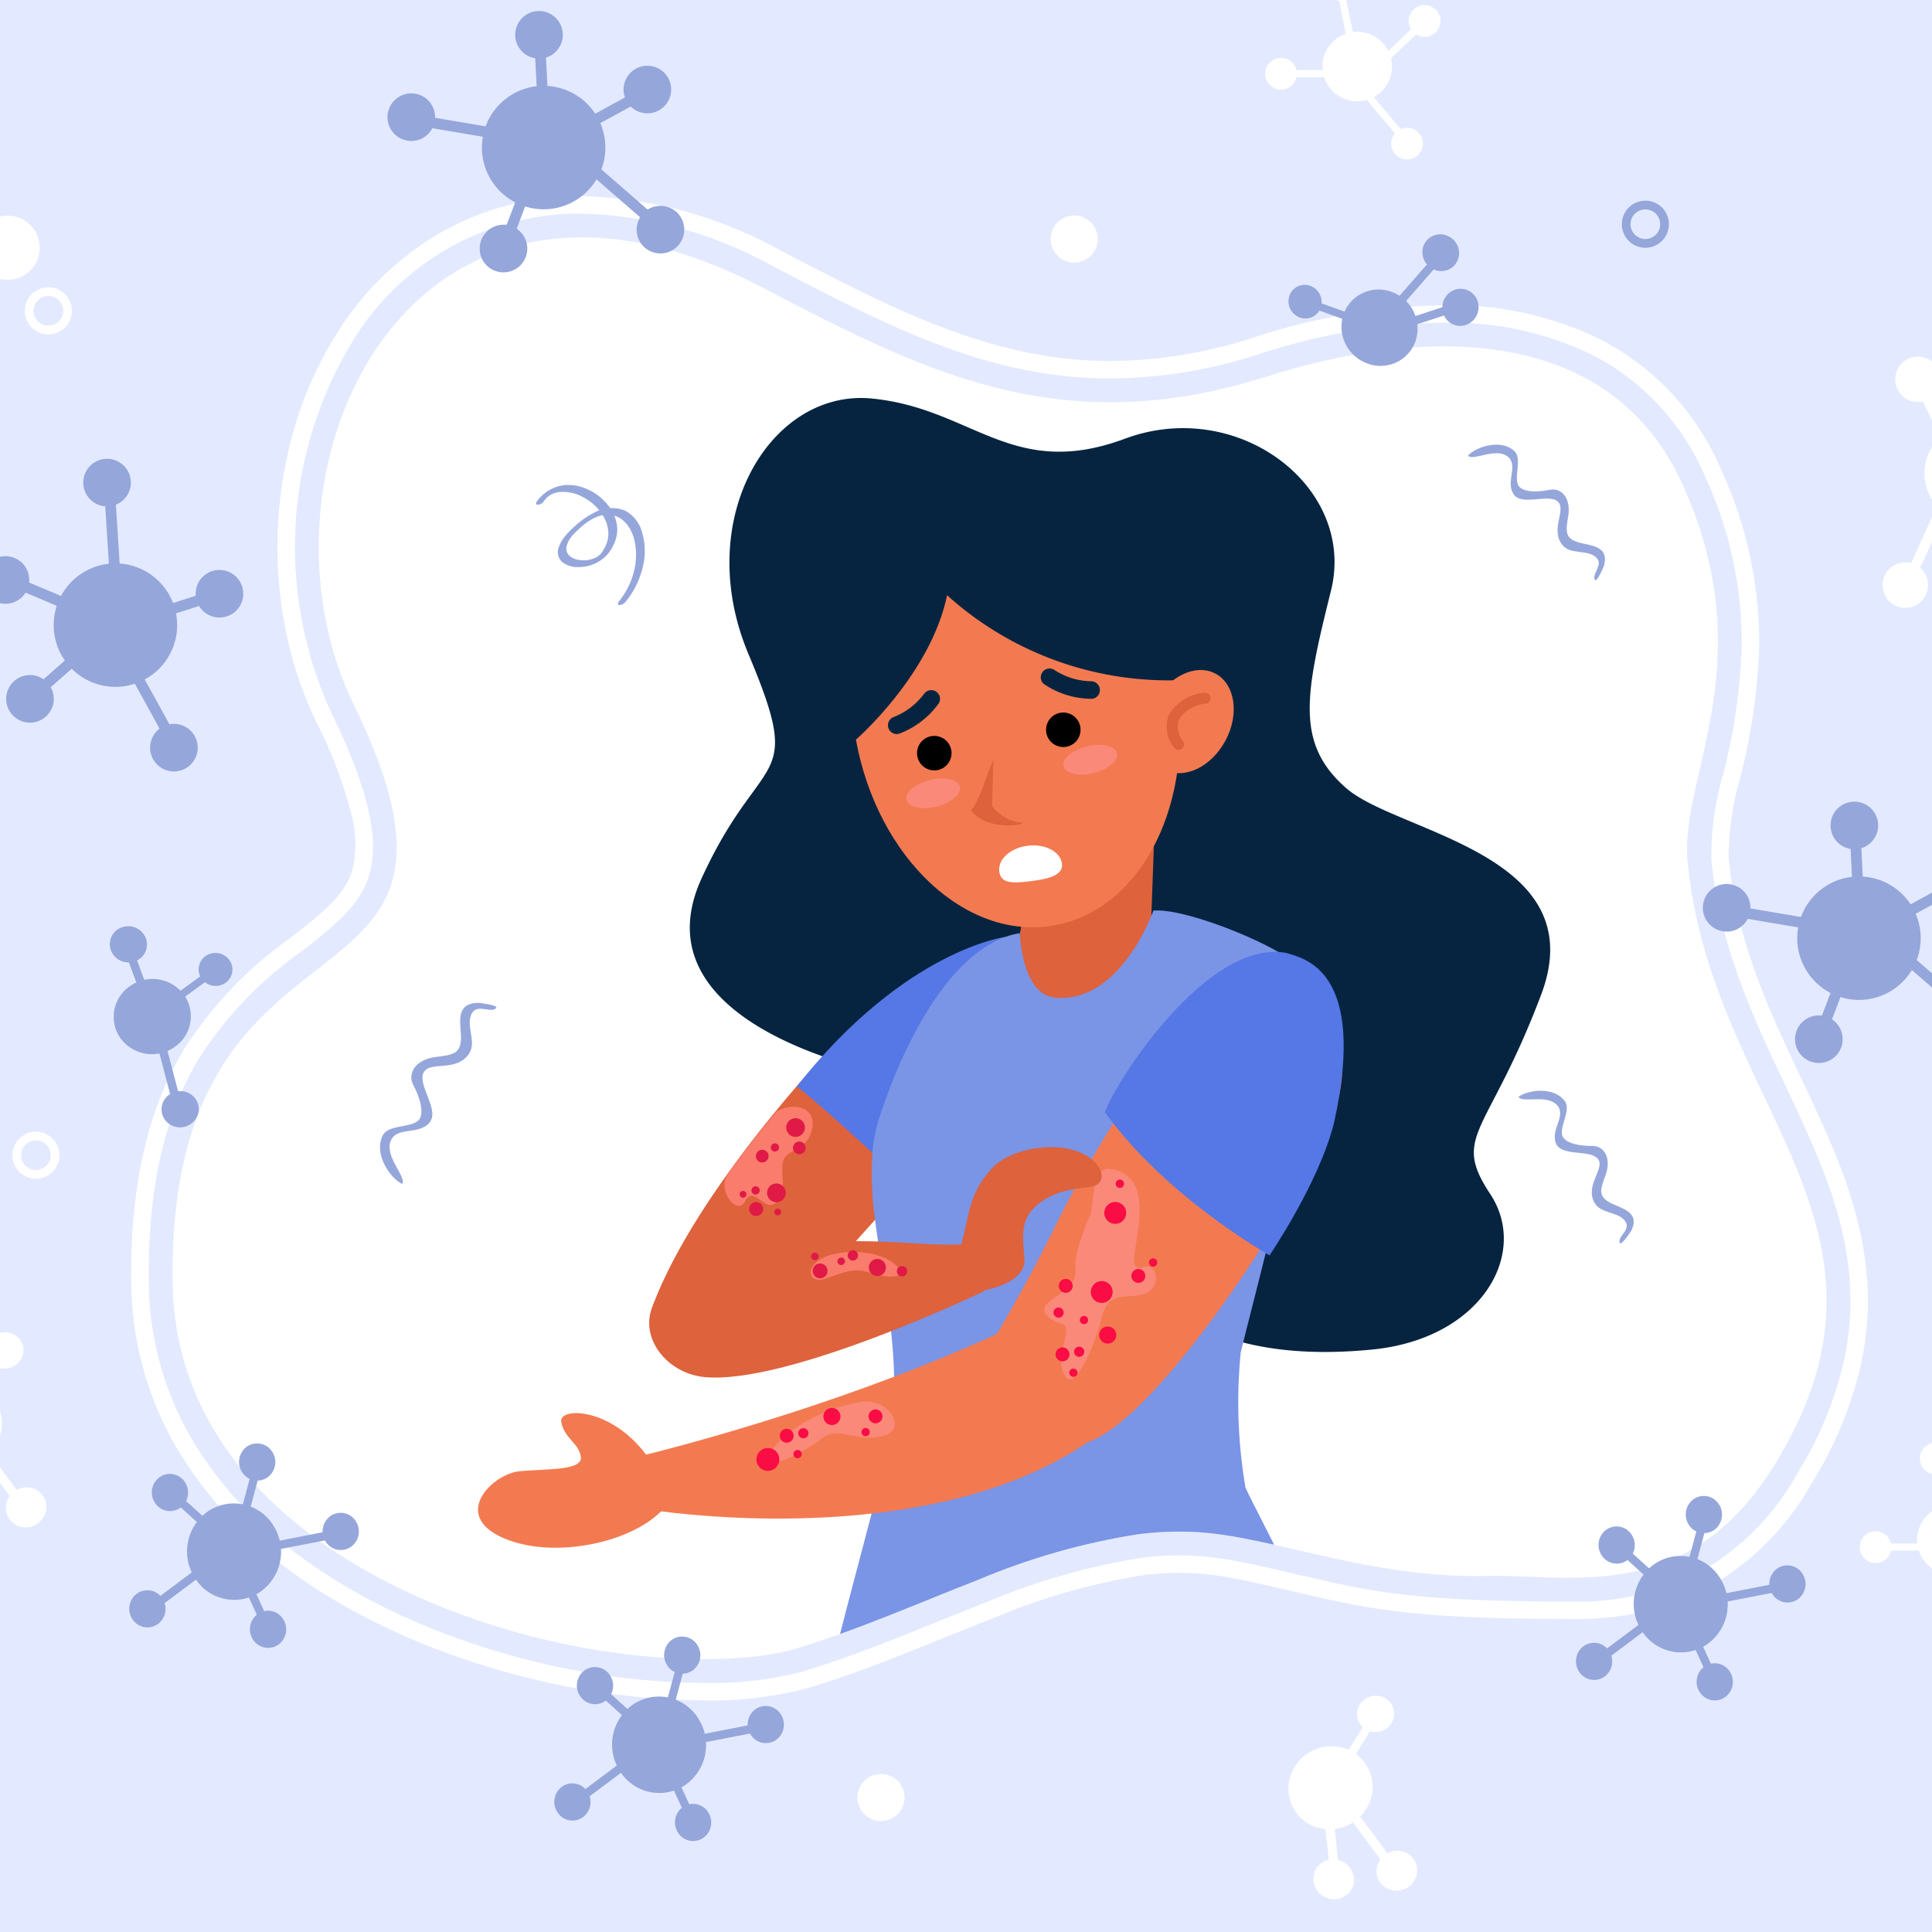<svg id="Dermatologicals" xmlns="http://www.w3.org/2000/svg" xmlns:xlink="http://www.w3.org/1999/xlink" width="150" height="150" viewBox="0 0 150 150">
  <rect x="0" y="0" width="150" height="150" fill="#333333" stroke="none"/>
  <defs>
    <clipPath id="clip-path">
      <rect id="mask" width="150" height="150" transform="translate(1213 461)" fill="#fff" stroke="#0072bc" stroke-width="0.5"/>
    </clipPath>
    <clipPath id="clip-path-2">
      <path id="Path_14342" data-name="Path 14342" d="M528.372,210.227c-6.78,11.214-15.8,8.732-22.527,8.882-8.919.2-16.408-2.99-22.261-3.394a24.779,24.779,0,0,0-4.745.149,52.84,52.84,0,0,0-12.45,3.539c-4.678,1.819-9.391,3.916-14.139,5.341-3.731,1.119-10.608,1.175-17.9-.338-13.468-2.8-30.31-11.416-30.509-28.129-.376-31.55,26.633-18.976,14.064-44.823-8.771-18.037,4.2-46.723,31.689-32.4,12.569,6.55,23.19,12.038,39.3,6.9,9.6-3.057,26.023-5.31,32.219,8.5s-.28,22.6.354,29.209C523.282,182.567,539.524,191.782,528.372,210.227Z" transform="translate(-403.838 -115.181)" fill="none"/>
    </clipPath>
  </defs>
  <g id="Mask_Group_4" data-name="Mask Group 4" transform="translate(-1213 -461)" clip-path="url(#clip-path)">
    <rect id="bg" width="150" height="150" transform="translate(1213 461)" fill="#e3eaff"/>
    <g id="Group_6219" data-name="Group 6219" transform="translate(1201.782 472.303)">
      <rect id="Rectangle_1938" data-name="Rectangle 1938" width="186" height="124" transform="translate(-0.782 -0.303)" fill="#e3eaff"/>
      <path id="Path_14281" data-name="Path 14281" d="M386.823,64.54a32.344,32.344,0,0,1,14.822,4.085c8.978,4.679,16.731,8.719,26.207,8.719a38.061,38.061,0,0,0,11.677-1.937,48.257,48.257,0,0,1,14.191-2.394A25.143,25.143,0,0,1,465.241,75.5,18.925,18.925,0,0,1,474,84.91a30.827,30.827,0,0,1,2.866,13.175,45.548,45.548,0,0,1-1.448,10.006,22.592,22.592,0,0,0-.91,6.609c.648,6.754,3.237,12.234,5.741,17.533,2.175,4.6,4.23,8.954,4.86,13.784a21.912,21.912,0,0,1-.351,7.775,28.762,28.762,0,0,1-3.6,8.6,19.77,19.77,0,0,1-8.671,8.217,21.545,21.545,0,0,1-9.1,1.693c-12.74,0-15.839-.908-21.37-2.184-4.535-1.046-7.329-1.754-11.749-1.21a51.879,51.879,0,0,0-12.005,3.427c-1.285.5-2.6,1.032-3.873,1.547-3.387,1.37-6.89,2.787-10.406,3.842a27.69,27.69,0,0,1-7.648.9,55.926,55.926,0,0,1-11.159-1.2c-4.66-.967-13.583-3.448-20.989-9.2a29.891,29.891,0,0,1-7.8-8.779,24.506,24.506,0,0,1-3.2-11.944c-.085-7.168,1.183-12.839,3.876-17.336a29.857,29.857,0,0,1,8-8.348c2.543-1.99,4.552-3.562,5.249-5.958.805-2.771-.107-6.71-2.871-12.394a30.763,30.763,0,0,1,1.42-28.763A20.651,20.651,0,0,1,386.823,64.54Zm0-1.357a21.878,21.878,0,0,0-10.918,2.8,23.088,23.088,0,0,0-8.2,8,28.977,28.977,0,0,0-3.169,7.067,32.591,32.591,0,0,0-1.317,7.731,32.959,32.959,0,0,0,.547,7.85,29.919,29.919,0,0,0,2.449,7.427,34.2,34.2,0,0,1,2.673,7,8.827,8.827,0,0,1,.116,4.42c-.574,1.976-2.339,3.357-4.782,5.268a30.983,30.983,0,0,0-8.325,8.719c-2.826,4.718-4.157,10.622-4.069,18.049a25.847,25.847,0,0,0,3.375,12.6,31.238,31.238,0,0,0,8.144,9.181c7.622,5.915,16.77,8.461,21.545,9.452a57.3,57.3,0,0,0,11.434,1.226,29.02,29.02,0,0,0,8.038-.956c3.576-1.072,7.108-2.5,10.524-3.883,1.267-.512,2.575-1.042,3.857-1.54a50.683,50.683,0,0,1,11.679-3.344c4.175-.515,6.784.148,11.277,1.185,5.627,1.3,8.888,2.219,21.676,2.219a22.817,22.817,0,0,0,9.662-1.815,21.076,21.076,0,0,0,9.27-8.75,30.091,30.091,0,0,0,3.767-9,23.241,23.241,0,0,0,.373-8.248c-.658-5.042-2.757-9.485-4.979-14.188-2.454-5.194-4.991-10.565-5.617-17.083a21.867,21.867,0,0,1,.882-6.177A46.659,46.659,0,0,0,478.22,98.1a32.157,32.157,0,0,0-2.984-13.745,20.251,20.251,0,0,0-9.377-10.062,26.48,26.48,0,0,0-12.139-2.636,49.627,49.627,0,0,0-14.6,2.458,36.728,36.728,0,0,1-11.265,1.873c-9.143,0-16.76-3.969-25.579-8.565a33.675,33.675,0,0,0-15.45-4.239Z" transform="translate(-330.419 -59.261)" fill="#fff"/>
      <path id="Path_14282" data-name="Path 14282" d="M528.361,210.227c-6.78,11.214-15.8,8.732-22.527,8.882-8.919.2-16.408-2.99-22.261-3.394a24.779,24.779,0,0,0-4.745.149,52.84,52.84,0,0,0-12.45,3.539c-4.678,1.819-9.391,3.916-14.139,5.341-3.731,1.119-10.608,1.175-17.9-.338-13.468-2.8-30.31-11.416-30.509-28.129-.376-31.55,26.633-18.976,14.064-44.823-8.771-18.037,4.2-46.723,31.689-32.4,12.569,6.55,23.19,12.038,39.3,6.9,9.6-3.057,26.023-5.31,32.219,8.5s-.28,22.6.354,29.209C523.271,182.567,539.513,191.782,528.361,210.227Z" transform="translate(-379.212 -108.053)" fill="#fff"/>
      <g id="Group_6188" data-name="Group 6188" transform="translate(40.721 66.557)">
        <path id="Path_14283" data-name="Path 14283" d="M666.711,1092.872c-.895-.415-2.271-2.315-1.5-3.8.468-.791,2-.567,2.672-1.062s.135-1.993-.315-2.822.084-1.99,1.807-2.183c1.323-.149,1.818-.3,1.892-1.319s-.622-2.874,1.374-2.874c1.021.116,1.7.29,1.22.5s-1.46-.472-1.816.463.442,2.083-.147,2.978c-.986,1.5-3.117.506-3.551,1.509s1.333,2.917.446,3.884-2.583.225-3,1.443S667.049,1092.312,666.711,1092.872Z" transform="translate(-664.984 -1078.809)" fill="#95a6db"/>
      </g>
      <g id="Group_6189" data-name="Group 6189" transform="translate(129.107 73.383)">
        <path id="Path_14284" data-name="Path 14284" d="M2098.149,1189.969c.693-.541,2.758-.86,3.625.354.437.692-.362,1.815-.244,2.55s1.525.917,2.365.9,1.543.875,1,2.32c-.419,1.109-.5,1.564.277,2.036s2.531.674,1.72,2.257c-.507.762-.92,1.228-.9.762s.967-.966.371-1.628-1.83-.5-2.3-1.326c-.787-1.39.865-2.677.247-3.428s-2.854-.128-3.26-1.224.871-2.139.075-2.964S2098.455,1190.464,2098.149,1189.969Z" transform="translate(-2098.149 -1189.488)" fill="#95a6db"/>
      </g>
      <g id="Group_6203" data-name="Group 6203" transform="translate(24.616 7.128)">
        <g id="Group_6202" data-name="Group 6202" clip-path="url(#clip-path-2)">
          <g id="Group_6201" data-name="Group 6201" transform="translate(23.716 12.469)">
            <path id="Path_14285" data-name="Path 14285" d="M1022,1138.458s-10.245,10.709-13.689,19.844c4.044-1.2,12.5-1.372,12.5-1.372l9.285-10.333Z" transform="translate(-994.752 -1087.819)" fill="#de623c"/>
            <path id="Path_14286" data-name="Path 14286" d="M1072.483,370.29c-6.684-1.052-21.267-5.38-16.584-15.623s8.062-6.919,3.648-17.417,1.709-20.6,9.546-19.852,10.885,6.389,19.684,3.121,17.994,3.781,15.99,11.813-2.782,11.865,1.2,15.331,19.251,5.089,15.119,16.025-7,10.866-3.951,15.477-.667,11.245-9.176,12.074-16.685-.876-21.547-9.62A25.5,25.5,0,0,0,1072.483,370.29Z" transform="translate(-1038.547 -317.359)" fill="#062440"/>
            <path id="Path_14287" data-name="Path 14287" d="M1464.918,866.674l-.429,11.979s-6.238,4.456-11.06,1.488c.742-3.71,1.753-9.813,1.753-9.813Z" transform="translate(-1412.414 -832.797)" fill="#de623c"/>
            <path id="Path_14288" data-name="Path 14288" d="M1205.8,995.818s-7.809,1-16.191,11.614c1.175.814,6.44,5.666,6.44,5.666Z" transform="translate(-1164.863 -953.976)" fill="#5578e6"/>
            <g id="Group_6193" data-name="Group 6193" transform="translate(26.323 4.525)">
              <ellipse id="Ellipse_388" data-name="Ellipse 388" cx="12.599" cy="16.936" rx="12.599" ry="16.936" transform="translate(0 5.333) rotate(-10.261)" fill="#f37a50"/>
              <path id="Path_14289" data-name="Path 14289" d="M1247.209,408.1a25.692,25.692,0,0,1-18.542-6.575c-1.279,6.18-7.077,11.213-7.077,11.213s-6.863-10.136.915-17.683C1229.926,387.853,1250.781,388.079,1247.209,408.1Z" transform="translate(-1218.573 -390.737)" fill="#062440"/>
              <path id="Path_14290" data-name="Path 14290" d="M1505.063,716.01a1.339,1.339,0,1,0-1.556-1.079A1.339,1.339,0,0,0,1505.063,716.01Z" transform="translate(-1485.707 -693.457)"/>
              <path id="Path_14291" data-name="Path 14291" d="M1342.635,745.417a1.339,1.339,0,1,0-1.556-1.079A1.339,1.339,0,0,0,1342.635,745.417Z" transform="translate(-1333.296 -721.05)"/>
              <path id="Path_14292" data-name="Path 14292" d="M1410.918,771.845c-.9,2.371-1.215,3.385-1.728,3.982.9,1.337,3.448,1.342,4.052.965a3.286,3.286,0,0,1-2.426-1.293Z" transform="translate(-1397.227 -748.341)" fill="#de623c"/>
              <path id="Path_14293" data-name="Path 14293" d="M1630.2,662.37c-1.095,2.056-.747,4.381.777,5.193s3.647-.2,4.742-2.254.747-4.381-.777-5.193S1631.3,660.314,1630.2,662.37Z" transform="translate(-1604.008 -643.24)" fill="#f37a50"/>
              <g id="Group_6190" data-name="Group 6190" transform="translate(27.135 18.352)">
                <path id="Path_14294" data-name="Path 14294" d="M1656.214,692.759a.423.423,0,0,0,.158-.063.429.429,0,0,0,.124-.593,1.769,1.769,0,0,1-.329-1.7,2.776,2.776,0,0,1,2.106-1.228.429.429,0,0,0-.125-.848,3.561,3.561,0,0,0-2.763,1.724,2.54,2.54,0,0,0,.393,2.523A.429.429,0,0,0,1656.214,692.759Z" transform="translate(-1655.207 -688.32)" fill="#de623c"/>
              </g>
              <g id="Group_6191" data-name="Group 6191" transform="translate(5.515 18.116)">
                <path id="Path_14295" data-name="Path 14295" d="M1305.443,687.913a.682.682,0,0,0,.148-.045,6.63,6.63,0,0,0,3.006-2.355.682.682,0,0,0-1.167-.7,5.427,5.427,0,0,1-2.378,1.807.682.682,0,0,0,.39,1.3Z" transform="translate(-1304.64 -684.481)" fill="#062440"/>
              </g>
              <g id="Group_6192" data-name="Group 6192" transform="translate(17.35 16.46)">
                <path id="Path_14296" data-name="Path 14296" d="M1500.6,660a.686.686,0,0,1-.155.01,6.63,6.63,0,0,1-3.641-1.151.682.682,0,0,1,.846-1.069,5.427,5.427,0,0,0,2.86.859.682.682,0,0,1,.09,1.351Z" transform="translate(-1496.544 -657.639)" fill="#062440"/>
              </g>
              <path id="Path_14297" data-name="Path 14297" d="M1446.683,880.609c1.345-.157,2.525.476,2.635,1.415s-1.228,1.2-2.574,1.357-2.189.15-2.3-.788S1445.338,880.766,1446.683,880.609Z" transform="translate(-1430.3 -850.375)" fill="#fff"/>
            </g>
            <g id="Group_6196" data-name="Group 6196" transform="translate(28.11 39.787)">
              <g id="Group_6195" data-name="Group 6195">
                <g id="Group_6194" data-name="Group 6194">
                  <path id="Path_14298" data-name="Path 14298" d="M1275.665,1007.273a39.416,39.416,0,0,1-.364-10.468q.092-.373.189-.762c.509-2.042,1.127-4.424,1.748-6.943q.19-.771.38-1.558c1.641-6.822,3.146-14.308,2.512-18.6a6.657,6.657,0,0,0-.61-2.082c0-.256-.5-.668-1.306-1.14-2.439-1.432-7.627-3.409-9.7-3.211,0,0-.051.147-.154.4-.612,1.5-3.063,6.712-7.437,6.361-2.491-.2-2.746-4.445-2.768-4.959,0-.033,0-.051,0-.051a6.148,6.148,0,0,0-1.135.293c-3.57,1.286-6.551,5.828-8.593,10.8-.306.745-.591,1.5-.854,2.255q-.194.556-.371,1.111a11.748,11.748,0,0,0-.5,2.6,25.318,25.318,0,0,0,.211,5.194c.109.881.244,1.783.387,2.7.7,4.542,1.579,9.313.767,14.17-.383,2.278-2.555,10.112-3.876,15.293h37.021C1279.241,1014.148,1275.831,1007.808,1275.665,1007.273Z" transform="translate(-1244.195 -962.495)" fill="#7a94e6"/>
                </g>
              </g>
            </g>
            <g id="Group_6197" data-name="Group 6197" transform="translate(0 45.143)">
              <path id="Path_14299" data-name="Path 14299" d="M1466.5,1061.128c-3.046,6.743-13.181,22.318-18.582,24.151l-7.088-8.326s2.358-3.9,4.7-8.69c3.245-6.635,8.648-14.141,9.96-16.135C1459.415,1046.135,1471.5,1050.13,1466.5,1061.128Z" transform="translate(-1400.595 -1049.344)" fill="#f37a50"/>
              <path id="Path_14300" data-name="Path 14300" d="M996.675,1504.727s.418.07,1.171.167c4.639.6,22.013,2.206,33.112-5.362.59-.708-6.387-8.708-6.387-8.708q-.327.153-.654.3c-1.62.743-3.261,1.446-4.893,2.109-5.027,2.041-9.968,3.7-13.939,4.909-4.382,1.341-7.581,2.147-8.409,2.351l-.211.052Z" transform="translate(-983.633 -1463.598)" fill="#f37a50"/>
              <path id="Path_14301" data-name="Path 14301" d="M803.212,1602.258c-1.912,2.937-8.6,4.614-12.794,2.832s-.895-5.015,1.211-5.212,4.909-.032,4.75-1.119-1.278-1.4-1.521-2.7c-.217-1.161,3.772-1.19,6.574,2.515Z" transform="translate(-788.396 -1561.697)" fill="#f37a50"/>
            </g>
            <path id="Path_14302" data-name="Path 14302" d="M1591.691,1014.745c1.2.406,6.363,1.135,3.714,13.168-1.161,4.668-5.013,10.313-5.013,10.313s-8.106-4.554-12.78-11.121C1578.427,1024.758,1585.568,1013.615,1591.691,1014.745Z" transform="translate(-1528.94 -971.661)" fill="#5578e6"/>
            <path id="Path_14303" data-name="Path 14303" d="M1028.852,1379.083c-4.521.421-9.168-1.3-19.065,1.142-8.983,2.216-6.164,8.766-1.6,9.208,6.494.63,21.755-6.686,21.755-6.686Z" transform="translate(-990.607 -1313.417)" fill="#de623c"/>
            <path id="Path_14304" data-name="Path 14304" d="M1504.907,1291.2c.353-2.152.162-4.072,2.243-3.217s1.515,3.8,1.311,5.252-.51,2.539.514,2.171,1.444,1.38.285,1.985-2.976-.315-3.472,1.765-2.15,6.2-2.949,4.6.765-3.63-.117-3.907-2.167-.969-.915-1.869,2.026-1.3,1.893-2.55S1504.907,1291.2,1504.907,1291.2Z" transform="translate(-1457.319 -1227.926)" fill="#fa897a"/>
            <path id="Path_14305" data-name="Path 14305" d="M1158.6,1580.657c2.212-.406,3.865,2.229,1.635,2.675s-3.2-.927-4.682.223-4.984,2.8-4.087,1.263S1154.962,1581.326,1158.6,1580.657Z" transform="translate(-1128.942 -1502.708)" fill="#fa897a"/>
            <g id="Group_6198" data-name="Group 6198" transform="translate(21.616 60.683)">
              <circle id="Ellipse_389" data-name="Ellipse 389" cx="0.849" cy="0.849" r="0.849" transform="translate(25.607 8.727) rotate(-45)" fill="#fa0c44"/>
              <path id="Path_14306" data-name="Path 14306" d="M1570.579,1487.444a.663.663,0,1,0,0-.938A.663.663,0,0,0,1570.579,1487.444Z" transform="translate(-1543.774 -1474.904)" fill="#fa0c44"/>
              <path id="Path_14307" data-name="Path 14307" d="M1576.808,1330.358a.849.849,0,1,0,.849-.849A.849.849,0,0,0,1576.808,1330.358Z" transform="translate(-1549.801 -1327.771)" fill="#fa0c44"/>
              <path id="Path_14308" data-name="Path 14308" d="M1519.516,1426.883a.54.54,0,1,0,.54-.54A.54.54,0,0,0,1519.516,1426.883Z" transform="translate(-1496.043 -1418.633)" fill="#fa0c44"/>
              <path id="Path_14309" data-name="Path 14309" d="M1515.435,1513.132a.54.54,0,1,0,.54-.54A.54.54,0,0,0,1515.435,1513.132Z" transform="translate(-1492.213 -1499.563)" fill="#fa0c44"/>
              <path id="Path_14310" data-name="Path 14310" d="M1610.95,1414.378a.54.54,0,1,0,.54-.54A.54.54,0,0,0,1610.95,1414.378Z" transform="translate(-1581.838 -1406.899)" fill="#fa0c44"/>
              <path id="Path_14311" data-name="Path 14311" d="M1512.86,1462.8a.395.395,0,1,0,.395-.4A.395.395,0,0,0,1512.86,1462.8Z" transform="translate(-1489.797 -1452.471)" fill="#fa0c44"/>
              <path id="Path_14312" data-name="Path 14312" d="M1546.048,1473.251a.322.322,0,1,0,.323-.322A.322.322,0,0,0,1546.048,1473.251Z" transform="translate(-1520.938 -1462.346)" fill="#fa0c44"/>
              <path id="Path_14313" data-name="Path 14313" d="M1633.1,1400.7a.322.322,0,1,0,.322-.322A.322.322,0,0,0,1633.1,1400.7Z" transform="translate(-1602.623 -1394.265)" fill="#fa0c44"/>
              <path id="Path_14314" data-name="Path 14314" d="M1532.729,1539.553a.322.322,0,1,0,.322-.322A.322.322,0,0,0,1532.729,1539.553Z" transform="translate(-1508.441 -1524.559)" fill="#fa0c44"/>
              <path id="Path_14315" data-name="Path 14315" d="M1591.182,1301.646a.322.322,0,1,0,.322-.322A.322.322,0,0,0,1591.182,1301.646Z" transform="translate(-1563.289 -1301.324)" fill="#fa0c44"/>
              <path id="Path_14316" data-name="Path 14316" d="M1538.763,1512.176a.395.395,0,1,0,.395-.4A.395.395,0,0,0,1538.763,1512.176Z" transform="translate(-1514.103 -1498.802)" fill="#fa0c44"/>
              <path id="Path_14317" data-name="Path 14317" d="M1223.357,1589.924a.663.663,0,1,0,0-.938A.663.663,0,0,0,1223.357,1589.924Z" transform="translate(-1217.966 -1571.063)" fill="#fa0c44"/>
              <path id="Path_14318" data-name="Path 14318" d="M1139.157,1640.739a.888.888,0,1,0,0-1.256A.888.888,0,0,0,1139.157,1640.739Z" transform="translate(-1138.897 -1618.384)" fill="#fa0c44"/>
              <circle id="Ellipse_390" data-name="Ellipse 390" cx="0.54" cy="0.54" r="0.54" transform="translate(1.808 19.349)" fill="#fa0c44"/>
              <path id="Path_14319" data-name="Path 14319" d="M1280.072,1591.215a.54.54,0,1,0,.54-.54A.54.54,0,0,0,1280.072,1591.215Z" transform="translate(-1271.366 -1572.83)" fill="#fa0c44"/>
              <path id="Path_14320" data-name="Path 14320" d="M1185.506,1642.034a.322.322,0,1,0,.322-.322A.322.322,0,0,0,1185.506,1642.034Z" transform="translate(-1182.632 -1620.72)" fill="#fa0c44"/>
              <path id="Path_14321" data-name="Path 14321" d="M1271.147,1614.341a.322.322,0,1,0,.322-.322A.322.322,0,0,0,1271.147,1614.341Z" transform="translate(-1262.991 -1594.735)" fill="#fa0c44"/>
              <circle id="Ellipse_391" data-name="Ellipse 391" cx="0.395" cy="0.395" r="0.395" transform="translate(3.247 19.299)" fill="#fa0c44"/>
            </g>
            <path id="Path_14322" data-name="Path 14322" d="M1396.363,1268.124c.655-2.4.576-4.05,2.419-6.05,1.572-1.706,6.067-2.406,7.975-.456.656.67.82,1.569-.131,1.868-.66.207-2.721.057-4.353,1.451-1.323,1.13-1.125,2.389-.98,4.118.185,2.211-3.8,2.611-3.8,2.611Z" transform="translate(-1358.869 -1202.28)" fill="#de623c"/>
            <path id="Path_14323" data-name="Path 14323" d="M1210.211,1392.349c1.352-.076,3.15.32,3.82,1.23s-1.089.774-2.317.354-2,.079-3.468.525S1206.523,1392.557,1210.211,1392.349Z" transform="translate(-1181.408 -1326.043)" fill="#fa7c6c"/>
            <g id="Group_6199" data-name="Group 6199" transform="translate(25.863 66.169)">
              <path id="Path_14324" data-name="Path 14324" d="M1280.366,1401.874a.663.663,0,1,0,.619-.7A.663.663,0,0,0,1280.366,1401.874Z" transform="translate(-1275.887 -1400.497)" fill="#e01947"/>
              <path id="Path_14325" data-name="Path 14325" d="M1209.732,1407.568a.575.575,0,1,0,.537-.611A.575.575,0,0,0,1209.732,1407.568Z" transform="translate(-1209.609 -1405.928)" fill="#e01947"/>
              <path id="Path_14326" data-name="Path 14326" d="M1253.953,1390.981a.4.4,0,1,0-.037-.566A.4.4,0,0,0,1253.953,1390.981Z" transform="translate(-1250.977 -1390.279)" fill="#e01947"/>
              <path id="Path_14327" data-name="Path 14327" d="M1315.9,1410.93a.4.4,0,1,0-.037-.566A.4.4,0,0,0,1315.9,1410.93Z" transform="translate(-1309.106 -1408.998)" fill="#e01947"/>
              <path id="Path_14328" data-name="Path 14328" d="M1241.015,1399.982a.291.291,0,1,0-.027-.41A.291.291,0,0,0,1241.015,1399.982Z" transform="translate(-1238.872 -1398.906)" fill="#e01947"/>
              <path id="Path_14329" data-name="Path 14329" d="M1207.858,1393.892a.291.291,0,1,0-.027-.411A.291.291,0,0,0,1207.858,1393.892Z" transform="translate(-1207.759 -1393.191)" fill="#e01947"/>
            </g>
            <path id="Path_14330" data-name="Path 14330" d="M1102.713,1210.066c1.085-.678,3.159-.5,2.754,1.37s-2.059,1.446-2.262,2.6.367,2.175-.5,3.074-1.748-1.363-2.4-.113-2.161-.753-1.448-1.926C1099.662,1213.751,1102.713,1210.066,1102.713,1210.066Z" transform="translate(-1079.538 -1154.672)" fill="#fa7c6c"/>
            <g id="Group_6200" data-name="Group 6200" transform="translate(20.314 55.917)">
              <path id="Path_14331" data-name="Path 14331" d="M1176.407,1224.776a.725.725,0,1,0,.724-.725A.725.725,0,0,0,1176.407,1224.776Z" transform="translate(-1172.792 -1224.051)" fill="#e01947"/>
              <path id="Path_14332" data-name="Path 14332" d="M1152.3,1307a.725.725,0,1,0,.724-.724A.725.725,0,0,0,1152.3,1307Z" transform="translate(-1150.171 -1301.205)" fill="#e01947"/>
              <path id="Path_14333" data-name="Path 14333" d="M1184.916,1253.914a.492.492,0,1,0,.492-.492A.492.492,0,0,0,1184.916,1253.914Z" transform="translate(-1180.776 -1251.611)" fill="#e01947"/>
              <path id="Path_14334" data-name="Path 14334" d="M1138.22,1264.319a.492.492,0,1,0,.492-.492A.492.492,0,0,0,1138.22,1264.319Z" transform="translate(-1136.96 -1261.374)" fill="#e01947"/>
              <path id="Path_14335" data-name="Path 14335" d="M1157,1256.026a.32.32,0,1,0,.32-.32A.32.32,0,0,0,1157,1256.026Z" transform="translate(-1154.582 -1253.754)" fill="#e01947"/>
              <path id="Path_14336" data-name="Path 14336" d="M1161.439,1338.194a.262.262,0,1,0,.262-.261A.262.262,0,0,0,1161.439,1338.194Z" transform="translate(-1158.747 -1330.909)" fill="#e01947"/>
              <path id="Path_14337" data-name="Path 14337" d="M1117.789,1315.861a.262.262,0,1,0,.261-.262A.262.262,0,0,0,1117.789,1315.861Z" transform="translate(-1117.789 -1309.953)" fill="#e01947"/>
              <path id="Path_14338" data-name="Path 14338" d="M1132.637,1310.082a.32.32,0,1,0,.32-.32A.32.32,0,0,0,1132.637,1310.082Z" transform="translate(-1131.721 -1304.476)" fill="#e01947"/>
              <path id="Path_14339" data-name="Path 14339" d="M1129.716,1330.1a.543.543,0,1,0,.543-.543A.543.543,0,0,0,1129.716,1330.1Z" transform="translate(-1128.98 -1323.05)" fill="#e01947"/>
            </g>
            <path id="Path_14340" data-name="Path 14340" d="M1525.365,755.708c.141.571,1.181.806,2.323.524s1.954-.973,1.813-1.544-1.181-.805-2.323-.524S1525.224,755.137,1525.365,755.708Z" transform="translate(-1479.9 -727.113)" fill="#fa897a"/>
            <path id="Path_14341" data-name="Path 14341" d="M1327.68,797.959c.141.571,1.181.805,2.323.524s1.954-.973,1.813-1.544-1.181-.805-2.323-.524S1327.539,797.388,1327.68,797.959Z" transform="translate(-1294.407 -766.758)" fill="#fa897a"/>
          </g>
        </g>
      </g>
      <g id="Group_6204" data-name="Group 6204" transform="translate(125.188 23.22)">
        <path id="Path_14343" data-name="Path 14343" d="M2034.6,376.961c.578-.662,2.546-1.365,3.626-.337.56.6-.013,1.851.242,2.55s1.671.612,2.492.434,1.681.567,1.417,2.09c-.2,1.169-.195,1.63.656,1.947s2.613.184,2.115,1.891c-.354.844-.671,1.38-.736.918s.767-1.131.057-1.668-1.891-.141-2.51-.868c-1.035-1.216.344-2.792-.405-3.413s-2.827.413-3.433-.587.452-2.265-.486-2.925S2034.993,377.389,2034.6,376.961Z" transform="translate(-2034.599 -376.104)" fill="#95a6db"/>
      </g>
      <g id="Group_6205" data-name="Group 6205" transform="translate(52.823 26.357)">
        <path id="Path_14344" data-name="Path 14344" d="M861.8,428.269a3.031,3.031,0,0,1,.242-.289c.038-.04-.032.031-.032.031l.035-.034.06-.055.061-.052c.03-.025.128-.091.005-.007.045-.031.088-.064.134-.094l.065-.041c.027-.017.071-.034-.043.024l.047-.026q.07-.038.143-.071c.029-.013.121-.046,0,0l.084-.032q.07-.025.142-.046l.072-.02c.025-.007.078-.012-.023.005l.044-.01a2.558,2.558,0,0,1,.326-.046l.075,0c.076,0-.056,0,.02,0,.056,0,.111,0,.167,0a3.046,3.046,0,0,1,.328.032c.11.017.22.039.328.066l.017,0,.017,0,.076.022q.083.025.166.055a4.049,4.049,0,0,1,.628.289,4.3,4.3,0,0,1,.579.393l.063.052c.005,0,.047.04.011.009l.024.021q.067.059.132.121.129.123.246.257a3.584,3.584,0,0,1,.678,1.145c.018.049-.012-.04,0,.01l.011.037c.008.027.016.054.023.081q.022.081.039.164a2.552,2.552,0,0,1,.044.318,2.428,2.428,0,0,1,0,.33c0,.054-.01.108-.016.162.007-.065,0,.019-.006.035q-.008.047-.018.093a2.438,2.438,0,0,1-.093.326,1.03,1.03,0,0,0-.069.17s.029-.061.008-.018l-.022.046q-.023.047-.048.092c-.057.106-.12.211-.182.315q-.021.035-.044.069c-.009.013-.019.026-.028.04.05-.079.031-.041.015-.022-.038.049-.077.1-.12.142-.06.064.064-.059,0,0l-.059.054-.061.052-.031.025c-.026.021.1-.069.024-.019-.044.031-.088.061-.134.089l-.041.025c.108-.066.072-.041.047-.027l-.086.045c-.053.027-.107.049-.161.074,0,0,.093-.037.042-.018l-.045.017-.092.032q-.077.025-.155.046l-.047.012s.083-.018.034-.008l-.094.019a2.714,2.714,0,0,1-.346.042l-.031,0c-.058,0,.066,0,.009,0h-.077q-.084,0-.168-.007a2.263,2.263,0,0,1-.307-.045l-.042-.01c-.005,0-.052-.013-.013,0s-.04-.012-.052-.016q-.072-.023-.141-.051a1.4,1.4,0,0,1-.241-.127l-.051-.036c-.009-.007-.062-.05-.038-.029s-.026-.025-.034-.032-.033-.034-.049-.052a.855.855,0,0,1-.134-.207c-.008-.018-.015-.036-.023-.055-.021-.051.007.033-.006-.02a1.07,1.07,0,0,1-.025-.133.959.959,0,0,1,0-.143c0-.023,0-.046.005-.068s0,.012,0,.016c0-.019.006-.038.01-.057a1.394,1.394,0,0,1,.038-.148,1.377,1.377,0,0,0,.065-.172c.006.007-.027.057,0,0l.016-.033q.024-.047.05-.093c.039-.069.082-.136.127-.2l.025-.036c.045-.064-.044.057,0-.005.024-.031.047-.063.072-.093.056-.068.117-.131.178-.2s.107-.112.161-.167-.06.06,0,0l.032-.032.1-.092q.168-.16.345-.311.076-.065.154-.127l.076-.06c.023-.018.084-.06-.021.016l.045-.034q.16-.119.328-.226c.048-.031.1-.06.146-.09s-.081.046-.038.022l.036-.02.086-.047c.1-.051.2-.1.3-.142l.042-.018c-.106.049-.065.026-.039.016l.075-.029c.049-.018.1-.035.148-.051s.088-.027.133-.038c.028-.007.112-.022,0,0l.078-.017a2.494,2.494,0,0,1,.278-.041l.062,0c.024,0,.1,0,0,0,.044,0,.088,0,.132,0a2.062,2.062,0,0,1,.243.022q.062.009.123.022l.055.013.022.006c.038.009-.06-.018,0,0a2.049,2.049,0,0,1,.434.185,2.026,2.026,0,0,1,.193.126q.044.033.087.068l.026.021c-.042-.034-.023-.02-.013-.011l.05.045a2.692,2.692,0,0,1,.583.815q.057.119.1.242c.017.044.033.088.048.132l.008.025c.015.043-.013-.043,0,0,.008.025.016.05.023.075a4.2,4.2,0,0,1,.126.566,5.079,5.079,0,0,1,.031,1.236q-.008.08-.017.16c0,.013,0,.025,0,.038-.006.054.008-.051,0,0,0,.031-.009.062-.014.092q-.026.164-.061.326a6.017,6.017,0,0,1-.187.674q-.057.167-.123.33-.034.083-.069.165l-.017.039c-.009.02-.039.058,0,0a.772.772,0,0,0-.044.094,6.421,6.421,0,0,1-.358.647c-.068.108-.14.213-.213.316-.038.053.038-.051.011-.015l-.027.037-.056.074q-.062.082-.127.161c-.068.084-.152.274.025.287a.633.633,0,0,0,.476-.238,6.674,6.674,0,0,0,1.383-2.861,5.106,5.106,0,0,0-.112-2.621,2.675,2.675,0,0,0-1.293-1.608,2.775,2.775,0,0,0-2.4.158,6.333,6.333,0,0,0-1.468,1.016,7.4,7.4,0,0,0-.77.778,2.833,2.833,0,0,0-.508.867,1.05,1.05,0,0,0,.224,1.136,1.845,1.845,0,0,0,1.206.427,3.1,3.1,0,0,0,1.56-.369,2.927,2.927,0,0,0,.762-.588,3.267,3.267,0,0,0,.448-.676,2.7,2.7,0,0,0,.327-1.466,3.024,3.024,0,0,0-.443-1.325,4.2,4.2,0,0,0-2.246-1.767,3.4,3.4,0,0,0-1.456-.164,3.018,3.018,0,0,0-1.516.65,2.965,2.965,0,0,0-.548.573.31.31,0,0,0-.086.19.113.113,0,0,0,.111.1.624.624,0,0,0,.476-.238Z" transform="translate(-861.214 -426.976)" fill="#95a6db"/>
      </g>
      <g id="Group_6206" data-name="Group 6206" transform="translate(143.427 50.936)">
        <path id="Path_14345" data-name="Path 14345" d="M2458.618,925.572a4.793,4.793,0,1,1-3.6-5.744A4.793,4.793,0,0,1,2458.618,925.572Z" transform="translate(-2441.825 -913.898)" fill="#95a6db"/>
        <path id="Path_14346" data-name="Path 14346" d="M2494.773,827.785a1.848,1.848,0,1,1-1.388-2.214A1.848,1.848,0,0,1,2494.773,827.785Z" transform="translate(-2481.209 -825.524)" fill="#95a6db"/>
        <path id="Path_14347" data-name="Path 14347" d="M2631.179,896.681a1.848,1.848,0,1,1-1.388-2.214A1.848,1.848,0,0,1,2631.179,896.681Z" transform="translate(-2609.202 -890.171)" fill="#95a6db"/>
        <path id="Path_14348" data-name="Path 14348" d="M2647.638,1073.081a1.848,1.848,0,1,1-1.388-2.214A1.848,1.848,0,0,1,2647.638,1073.081Z" transform="translate(-2624.646 -1055.692)" fill="#95a6db"/>
        <path id="Path_14349" data-name="Path 14349" d="M2450.056,1096.881a1.848,1.848,0,1,1-1.388-2.214A1.848,1.848,0,0,1,2450.056,1096.881Z" transform="translate(-2439.25 -1078.024)" fill="#95a6db"/>
        <path id="Path_14350" data-name="Path 14350" d="M2333.994,931.475a1.848,1.848,0,1,1-1.388-2.214A1.848,1.848,0,0,1,2333.994,931.475Z" transform="translate(-2330.345 -922.819)" fill="#95a6db"/>
        <path id="Path_14351" data-name="Path 14351" d="M2515.421,852.218h0a.417.417,0,0,1-.437-.4l-.347-6.907a.417.417,0,0,1,.4-.438h0a.417.417,0,0,1,.437.4l.347,6.907A.417.417,0,0,1,2515.421,852.218Z" transform="translate(-2503.271 -843.308)" fill="#95a6db"/>
        <path id="Path_14352" data-name="Path 14352" d="M2472.131,1013.966h0a.417.417,0,0,1-.242-.538l2.45-6.467a.417.417,0,0,1,.538-.242h0a.417.417,0,0,1,.242.538l-2.45,6.467A.417.417,0,0,1,2472.131,1013.966Z" transform="translate(-2463.134 -995.518)" fill="#95a6db"/>
        <path id="Path_14353" data-name="Path 14353" d="M2546.751,926.837h0a.418.418,0,0,1,.166-.566l6.068-3.319a.417.417,0,0,1,.566.166h0a.417.417,0,0,1-.166.566L2547.317,927A.417.417,0,0,1,2546.751,926.837Z" transform="translate(-2533.357 -916.895)" fill="#95a6db"/>
        <path id="Path_14354" data-name="Path 14354" d="M2568.862,1006.354h0a.417.417,0,0,1-.588.041l-5.22-4.537a.417.417,0,0,1-.042-.588h0a.418.418,0,0,1,.589-.041l5.22,4.537A.417.417,0,0,1,2568.862,1006.354Z" transform="translate(-2548.568 -990.297)" fill="#95a6db"/>
        <path id="Path_14355" data-name="Path 14355" d="M2366.952,957.594h0a.417.417,0,0,1-.481.342l-6.819-1.154a.417.417,0,0,1-.342-.481h0a.417.417,0,0,1,.481-.342l6.819,1.154A.417.417,0,0,1,2366.952,957.594Z" transform="translate(-2357.518 -947.909)" fill="#95a6db"/>
      </g>
      <g id="Group_6222" data-name="Group 6222" transform="translate(41.304 -10.449)">
        <path id="Path_14345-2" data-name="Path 14345" d="M2458.618,925.572a4.793,4.793,0,1,1-3.6-5.744A4.793,4.793,0,0,1,2458.618,925.572Z" transform="translate(-2441.825 -913.898)" fill="#95a6db"/>
        <path id="Path_14346-2" data-name="Path 14346" d="M2494.773,827.785a1.848,1.848,0,1,1-1.388-2.214A1.848,1.848,0,0,1,2494.773,827.785Z" transform="translate(-2481.209 -825.524)" fill="#95a6db"/>
        <path id="Path_14347-2" data-name="Path 14347" d="M2631.179,896.681a1.848,1.848,0,1,1-1.388-2.214A1.848,1.848,0,0,1,2631.179,896.681Z" transform="translate(-2609.202 -890.171)" fill="#95a6db"/>
        <path id="Path_14348-2" data-name="Path 14348" d="M2647.638,1073.081a1.848,1.848,0,1,1-1.388-2.214A1.848,1.848,0,0,1,2647.638,1073.081Z" transform="translate(-2624.646 -1055.692)" fill="#95a6db"/>
        <path id="Path_14349-2" data-name="Path 14349" d="M2450.056,1096.881a1.848,1.848,0,1,1-1.388-2.214A1.848,1.848,0,0,1,2450.056,1096.881Z" transform="translate(-2439.25 -1078.024)" fill="#95a6db"/>
        <path id="Path_14350-2" data-name="Path 14350" d="M2333.994,931.475a1.848,1.848,0,1,1-1.388-2.214A1.848,1.848,0,0,1,2333.994,931.475Z" transform="translate(-2330.345 -922.819)" fill="#95a6db"/>
        <path id="Path_14351-2" data-name="Path 14351" d="M2515.421,852.218h0a.417.417,0,0,1-.437-.4l-.347-6.907a.417.417,0,0,1,.4-.438h0a.417.417,0,0,1,.437.4l.347,6.907A.417.417,0,0,1,2515.421,852.218Z" transform="translate(-2503.271 -843.308)" fill="#95a6db"/>
        <path id="Path_14352-2" data-name="Path 14352" d="M2472.131,1013.966h0a.417.417,0,0,1-.242-.538l2.45-6.467a.417.417,0,0,1,.538-.242h0a.417.417,0,0,1,.242.538l-2.45,6.467A.417.417,0,0,1,2472.131,1013.966Z" transform="translate(-2463.134 -995.518)" fill="#95a6db"/>
        <path id="Path_14353-2" data-name="Path 14353" d="M2546.751,926.837h0a.418.418,0,0,1,.166-.566l6.068-3.319a.417.417,0,0,1,.566.166h0a.417.417,0,0,1-.166.566L2547.317,927A.417.417,0,0,1,2546.751,926.837Z" transform="translate(-2533.357 -916.895)" fill="#95a6db"/>
        <path id="Path_14354-2" data-name="Path 14354" d="M2568.862,1006.354h0a.417.417,0,0,1-.588.041l-5.22-4.537a.417.417,0,0,1-.042-.588h0a.418.418,0,0,1,.589-.041l5.22,4.537A.417.417,0,0,1,2568.862,1006.354Z" transform="translate(-2548.568 -990.297)" fill="#95a6db"/>
        <path id="Path_14355-2" data-name="Path 14355" d="M2366.952,957.594h0a.417.417,0,0,1-.481.342l-6.819-1.154a.417.417,0,0,1-.342-.481h0a.417.417,0,0,1,.481-.342l6.819,1.154A.417.417,0,0,1,2366.952,957.594Z" transform="translate(-2357.518 -947.909)" fill="#95a6db"/>
      </g>
      <g id="Group_6207" data-name="Group 6207" transform="translate(155.607 100.7)">
        <path id="Path_14356" data-name="Path 14356" d="M2603.164,1716.582a2.7,2.7,0,1,1,2.3-3.043A2.7,2.7,0,0,1,2603.164,1716.582Z" transform="translate(-2595.64 -1706.353)" fill="#fff"/>
        <path id="Path_14357" data-name="Path 14357" d="M2710.327,1679.977a1.233,1.233,0,1,1,.516-1.666A1.233,1.233,0,0,1,2710.327,1679.977Z" transform="translate(-2697.376 -1674.865)" fill="#fff"/>
        <path id="Path_14358" data-name="Path 14358" d="M2688.887,1833.686a1.233,1.233,0,1,1-.686-1.6A1.233,1.233,0,0,1,2688.887,1833.686Z" transform="translate(-2676.724 -1819.687)" fill="#fff"/>
        <path id="Path_14359" data-name="Path 14359" d="M2529.244,1746.512a1.233,1.233,0,1,1,1.053-1.391A1.233,1.233,0,0,1,2529.244,1746.512Z" transform="translate(-2527.842 -1737.173)" fill="#fff"/>
        <path id="Path_14360" data-name="Path 14360" d="M2604.943,1634.9a1.233,1.233,0,1,1,1.053-1.391A1.233,1.233,0,0,1,2604.943,1634.9Z" transform="translate(-2598.873 -1632.442)" fill="#fff"/>
        <path id="Path_14361" data-name="Path 14361" d="M2672.157,1695.1h0a.278.278,0,0,1,.01-.394l3.343-3.183a.278.278,0,0,1,.394.01h0a.279.279,0,0,1-.01.394l-3.343,3.183A.279.279,0,0,1,2672.157,1695.1Z" transform="translate(-2663.185 -1687.808)" fill="#fff"/>
        <path id="Path_14362" data-name="Path 14362" d="M2547.768,1759.682h0a.278.278,0,0,1,.278-.279l4.616,0a.278.278,0,0,1,.278.278h0a.278.278,0,0,1-.278.279l-4.616,0A.278.278,0,0,1,2547.768,1759.682Z" transform="translate(-2546.539 -1751.57)" fill="#fff"/>
        <path id="Path_14363" data-name="Path 14363" d="M2646.27,1779.468h0a.279.279,0,0,1-.392-.034l-2.973-3.531a.278.278,0,0,1,.034-.392h0a.278.278,0,0,1,.392.034l2.973,3.531A.279.279,0,0,1,2646.27,1779.468Z" transform="translate(-2635.747 -1766.626)" fill="#fff"/>
        <path id="Path_14364" data-name="Path 14364" d="M2619.411,1657.435h0a.279.279,0,0,1-.327-.219l-.9-4.528a.278.278,0,0,1,.219-.327h0a.278.278,0,0,1,.327.219l.9,4.528A.278.278,0,0,1,2619.411,1657.435Z" transform="translate(-2612.612 -1651.127)" fill="#fff"/>
      </g>
      <g id="Group_6224" data-name="Group 6224" transform="translate(109.444 -13.694)">
        <path id="Path_14356-2" data-name="Path 14356" d="M2603.164,1716.582a2.7,2.7,0,1,1,2.3-3.043A2.7,2.7,0,0,1,2603.164,1716.582Z" transform="translate(-2595.64 -1706.353)" fill="#fff"/>
        <path id="Path_14357-2" data-name="Path 14357" d="M2710.327,1679.977a1.233,1.233,0,1,1,.516-1.666A1.233,1.233,0,0,1,2710.327,1679.977Z" transform="translate(-2697.376 -1674.865)" fill="#fff"/>
        <path id="Path_14358-2" data-name="Path 14358" d="M2688.887,1833.686a1.233,1.233,0,1,1-.686-1.6A1.233,1.233,0,0,1,2688.887,1833.686Z" transform="translate(-2676.724 -1819.687)" fill="#fff"/>
        <path id="Path_14359-2" data-name="Path 14359" d="M2529.244,1746.512a1.233,1.233,0,1,1,1.053-1.391A1.233,1.233,0,0,1,2529.244,1746.512Z" transform="translate(-2527.842 -1737.173)" fill="#fff"/>
        <path id="Path_14360-2" data-name="Path 14360" d="M2604.943,1634.9a1.233,1.233,0,1,1,1.053-1.391A1.233,1.233,0,0,1,2604.943,1634.9Z" transform="translate(-2598.873 -1632.442)" fill="#fff"/>
        <path id="Path_14361-2" data-name="Path 14361" d="M2672.157,1695.1h0a.278.278,0,0,1,.01-.394l3.343-3.183a.278.278,0,0,1,.394.01h0a.279.279,0,0,1-.01.394l-3.343,3.183A.279.279,0,0,1,2672.157,1695.1Z" transform="translate(-2663.185 -1687.808)" fill="#fff"/>
        <path id="Path_14362-2" data-name="Path 14362" d="M2547.768,1759.682h0a.278.278,0,0,1,.278-.279l4.616,0a.278.278,0,0,1,.278.278h0a.278.278,0,0,1-.278.279l-4.616,0A.278.278,0,0,1,2547.768,1759.682Z" transform="translate(-2546.539 -1751.57)" fill="#fff"/>
        <path id="Path_14363-2" data-name="Path 14363" d="M2646.27,1779.468h0a.279.279,0,0,1-.392-.034l-2.973-3.531a.278.278,0,0,1,.034-.392h0a.278.278,0,0,1,.392.034l2.973,3.531A.279.279,0,0,1,2646.27,1779.468Z" transform="translate(-2635.747 -1766.626)" fill="#fff"/>
        <path id="Path_14364-2" data-name="Path 14364" d="M2619.411,1657.435h0a.279.279,0,0,1-.327-.219l-.9-4.528a.278.278,0,0,1,.219-.327h0a.278.278,0,0,1,.327.219l.9,4.528A.278.278,0,0,1,2619.411,1657.435Z" transform="translate(-2612.612 -1651.127)" fill="#fff"/>
      </g>
      <g id="Group_6208" data-name="Group 6208" transform="translate(157.382 16.384)">
        <path id="Path_14365" data-name="Path 14365" d="M2610.036,355.66a3.86,3.86,0,1,1,5.347,1.1A3.86,3.86,0,0,1,2610.036,355.66Z" transform="translate(-2606.146 -344.471)" fill="#fff"/>
        <path id="Path_14366" data-name="Path 14366" d="M2770.226,460.927a1.764,1.764,0,1,1,2.469-.359A1.764,1.764,0,0,1,2770.226,460.927Z" transform="translate(-2756.387 -445.878)" fill="#fff"/>
        <path id="Path_14367" data-name="Path 14367" d="M2558.511,527.827a1.764,1.764,0,1,1,1.649-1.873A1.764,1.764,0,0,1,2558.511,527.827Z" transform="translate(-2556.635 -508.326)" fill="#fff"/>
        <path id="Path_14368" data-name="Path 14368" d="M2572.862,267.992a1.764,1.764,0,1,1,2.444.5A1.764,1.764,0,0,1,2572.862,267.992Z" transform="translate(-2571.589 -265.257)" fill="#fff"/>
        <path id="Path_14369" data-name="Path 14369" d="M2763.6,297.077a1.764,1.764,0,1,1,2.444.5A1.764,1.764,0,0,1,2763.6,297.077Z" transform="translate(-2750.564 -292.549)" fill="#fff"/>
        <path id="Path_14370" data-name="Path 14370" d="M2695.265,443.811h0a.4.4,0,0,1,.514-.23l6.168,2.359a.4.4,0,0,1,.229.514h0a.4.4,0,0,1-.514.23l-6.168-2.359A.4.4,0,0,1,2695.265,443.811Z" transform="translate(-2686.691 -432.559)" fill="#fff"/>
        <path id="Path_14371" data-name="Path 14371" d="M2597.781,293.134h0a.4.4,0,0,1,.531.188l2.845,5.959a.4.4,0,0,1-.188.531h0a.4.4,0,0,1-.531-.188l-2.845-5.959A.4.4,0,0,1,2597.781,293.134Z" transform="translate(-2595.03 -291.378)" fill="#fff"/>
        <path id="Path_14372" data-name="Path 14372" d="M2591.365,432.494h0a.4.4,0,0,1-.2-.527l2.731-6.013a.4.4,0,0,1,.527-.2h0a.4.4,0,0,1,.2.527l-2.731,6.013A.4.4,0,0,1,2591.365,432.494Z" transform="translate(-2589.004 -415.824)" fill="#fff"/>
        <path id="Path_14373" data-name="Path 14373" d="M2693.4,322.712h0a.4.4,0,0,1,.082-.557l5.3-3.943a.4.4,0,0,1,.557.082h0a.4.4,0,0,1-.082.557l-5.3,3.943A.4.4,0,0,1,2693.4,322.712Z" transform="translate(-2684.894 -314.872)" fill="#fff"/>
      </g>
      <g id="Group_6209" data-name="Group 6209" transform="translate(9.794 24.318)">
        <path id="Path_14374" data-name="Path 14374" d="M256.9,526.03a4.793,4.793,0,1,1-2.259,6.391A4.793,4.793,0,0,1,256.9,526.03Z" transform="translate(-248.581 -517.441)" fill="#95a6db"/>
        <path id="Path_14375" data-name="Path 14375" d="M195.44,666.341a1.848,1.848,0,1,1-.871,2.464A1.848,1.848,0,0,1,195.44,666.341Z" transform="translate(-192.485 -649.37)" fill="#95a6db"/>
        <path id="Path_14376" data-name="Path 14376" d="M164.563,516.674a1.848,1.848,0,1,1-.871,2.464A1.848,1.848,0,0,1,164.563,516.674Z" transform="translate(-163.512 -508.933)" fill="#95a6db"/>
        <path id="Path_14377" data-name="Path 14377" d="M292.467,394.084a1.848,1.848,0,1,1-.871,2.464A1.848,1.848,0,0,1,292.467,394.084Z" transform="translate(-283.528 -393.903)" fill="#95a6db"/>
        <path id="Path_14378" data-name="Path 14378" d="M433.98,534.012a1.847,1.847,0,1,1-.871,2.463A1.847,1.847,0,0,1,433.98,534.012Z" transform="translate(-416.313 -525.202)" fill="#95a6db"/>
        <path id="Path_14379" data-name="Path 14379" d="M376.627,727.763a1.848,1.848,0,1,1-.871,2.464A1.847,1.847,0,0,1,376.627,727.763Z" transform="translate(-362.497 -707.003)" fill="#95a6db"/>
        <path id="Path_14380" data-name="Path 14380" d="M219.994,617.842h0a.417.417,0,0,1-.038.589L214.763,623a.417.417,0,0,1-.589-.038h0a.417.417,0,0,1,.038-.589l5.193-4.567A.417.417,0,0,1,219.994,617.842Z" transform="translate(-210.952 -603.899)" fill="#95a6db"/>
        <path id="Path_14381" data-name="Path 14381" d="M350.4,559.45h0a.417.417,0,0,1-.27.524l-6.588,2.1a.417.417,0,0,1-.524-.271h0a.417.417,0,0,1,.271-.524l6.588-2.1A.417.417,0,0,1,350.4,559.45Z" transform="translate(-331.924 -548.968)" fill="#95a6db"/>
        <path id="Path_14382" data-name="Path 14382" d="M201.532,544.1h0a.417.417,0,0,1-.546.222l-6.372-2.688a.417.417,0,0,1-.222-.546h0a.417.417,0,0,1,.546-.222l6.372,2.688A.417.417,0,0,1,201.532,544.1Z" transform="translate(-192.456 -531.769)" fill="#95a6db"/>
        <path id="Path_14383" data-name="Path 14383" d="M319.037,439.829h0a.417.417,0,0,1,.443.39l.439,6.9a.417.417,0,0,1-.39.443h0a.417.417,0,0,1-.443-.39l-.439-6.9A.417.417,0,0,1,319.037,439.829Z" transform="translate(-309.079 -436.996)" fill="#95a6db"/>
        <path id="Path_14384" data-name="Path 14384" d="M344.079,645.9h0a.417.417,0,0,1,.567.164l3.337,6.058a.417.417,0,0,1-.164.567h0a.417.417,0,0,1-.567-.164l-3.337-6.058A.417.417,0,0,1,344.079,645.9Z" transform="translate(-332.74 -630.306)" fill="#95a6db"/>
      </g>
      <g id="Group_6210" data-name="Group 6210" transform="translate(21.26 100.763)">
        <path id="Path_14385" data-name="Path 14385" d="M428.818,1710.694a3.794,3.794,0,0,1-1.07,5.174,3.6,3.6,0,0,1-5.045-1.135,3.794,3.794,0,0,1,1.07-5.174A3.6,3.6,0,0,1,428.818,1710.694Z" transform="translate(-417.631 -1704.31)" fill="#95a6db"/>
        <path id="Path_14386" data-name="Path 14386" d="M380.351,1672.511a1.463,1.463,0,0,1-.412,1.994,1.388,1.388,0,0,1-1.945-.437,1.463,1.463,0,0,1,.412-1.995A1.388,1.388,0,0,1,380.351,1672.511Z" transform="translate(-376.019 -1669.478)" fill="#95a6db"/>
        <path id="Path_14387" data-name="Path 14387" d="M490.173,1634.121a1.462,1.462,0,0,1-.412,1.994,1.389,1.389,0,0,1-1.945-.437,1.463,1.463,0,0,1,.412-1.995A1.388,1.388,0,0,1,490.173,1634.121Z" transform="translate(-479.068 -1633.455)" fill="#95a6db"/>
        <path id="Path_14388" data-name="Path 14388" d="M595.329,1721.478a1.463,1.463,0,0,1-.412,1.995,1.388,1.388,0,0,1-1.944-.437,1.462,1.462,0,0,1,.412-1.995A1.388,1.388,0,0,1,595.329,1721.478Z" transform="translate(-577.738 -1715.425)" fill="#95a6db"/>
        <path id="Path_14389" data-name="Path 14389" d="M503.832,1844.727a1.463,1.463,0,0,1-.412,1.995,1.388,1.388,0,0,1-1.945-.437,1.463,1.463,0,0,1,.412-1.995A1.388,1.388,0,0,1,503.832,1844.727Z" transform="translate(-491.884 -1831.073)" fill="#95a6db"/>
        <path id="Path_14390" data-name="Path 14390" d="M352,1818.949a1.463,1.463,0,0,1-.412,1.995,1.388,1.388,0,0,1-1.945-.437,1.463,1.463,0,0,1,.412-1.995A1.388,1.388,0,0,1,352,1818.949Z" transform="translate(-349.42 -1806.885)" fill="#95a6db"/>
        <path id="Path_14391" data-name="Path 14391" d="M397.774,1691.605h0a.311.311,0,0,1-.448.027l-3.96-3.587a.333.333,0,0,1-.03-.46h0a.311.311,0,0,1,.448-.027l3.96,3.587A.332.332,0,0,1,397.774,1691.605Z" transform="translate(-390.554 -1684.145)" fill="#95a6db"/>
        <path id="Path_14392" data-name="Path 14392" d="M483.033,1783.477h0a.316.316,0,0,1-.422-.159l-2.24-4.906a.328.328,0,0,1,.152-.433h0a.315.315,0,0,1,.422.159l2.24,4.906A.328.328,0,0,1,483.033,1783.477Z" transform="translate(-472.267 -1769.038)" fill="#95a6db"/>
        <path id="Path_14393" data-name="Path 14393" d="M482.755,1663.463h0a.33.33,0,0,1-.222-.4l1.395-5.2a.314.314,0,0,1,.39-.225h0a.329.329,0,0,1,.222.4l-1.395,5.2A.314.314,0,0,1,482.755,1663.463Z" transform="translate(-474.313 -1656.132)" fill="#95a6db"/>
        <path id="Path_14394" data-name="Path 14394" d="M515.737,1744.523h0a.323.323,0,0,1-.25.381l-5.162,1.006a.32.32,0,0,1-.373-.26h0a.323.323,0,0,1,.25-.381l5.162-1.007A.32.32,0,0,1,515.737,1744.523Z" transform="translate(-500.047 -1737.424)" fill="#95a6db"/>
        <path id="Path_14395" data-name="Path 14395" d="M376.86,1783.835h0a.331.331,0,0,1-.068.455l-4.238,3.172a.313.313,0,0,1-.444-.073h0a.331.331,0,0,1,.068-.455l4.238-3.172A.313.313,0,0,1,376.86,1783.835Z" transform="translate(-370.654 -1774.434)" fill="#95a6db"/>
      </g>
      <g id="Group_6220" data-name="Group 6220" transform="translate(54.26 115.758)">
        <path id="Path_14385-2" data-name="Path 14385" d="M428.818,1710.694a3.794,3.794,0,0,1-1.07,5.174,3.6,3.6,0,0,1-5.045-1.135,3.794,3.794,0,0,1,1.07-5.174A3.6,3.6,0,0,1,428.818,1710.694Z" transform="translate(-417.631 -1704.31)" fill="#95a6db"/>
        <path id="Path_14386-2" data-name="Path 14386" d="M380.351,1672.511a1.463,1.463,0,0,1-.412,1.994,1.388,1.388,0,0,1-1.945-.437,1.463,1.463,0,0,1,.412-1.995A1.388,1.388,0,0,1,380.351,1672.511Z" transform="translate(-376.019 -1669.478)" fill="#95a6db"/>
        <path id="Path_14387-2" data-name="Path 14387" d="M490.173,1634.121a1.462,1.462,0,0,1-.412,1.994,1.389,1.389,0,0,1-1.945-.437,1.463,1.463,0,0,1,.412-1.995A1.388,1.388,0,0,1,490.173,1634.121Z" transform="translate(-479.068 -1633.455)" fill="#95a6db"/>
        <path id="Path_14388-2" data-name="Path 14388" d="M595.329,1721.478a1.463,1.463,0,0,1-.412,1.995,1.388,1.388,0,0,1-1.944-.437,1.462,1.462,0,0,1,.412-1.995A1.388,1.388,0,0,1,595.329,1721.478Z" transform="translate(-577.738 -1715.425)" fill="#95a6db"/>
        <path id="Path_14389-2" data-name="Path 14389" d="M503.832,1844.727a1.463,1.463,0,0,1-.412,1.995,1.388,1.388,0,0,1-1.945-.437,1.463,1.463,0,0,1,.412-1.995A1.388,1.388,0,0,1,503.832,1844.727Z" transform="translate(-491.884 -1831.073)" fill="#95a6db"/>
        <path id="Path_14390-2" data-name="Path 14390" d="M352,1818.949a1.463,1.463,0,0,1-.412,1.995,1.388,1.388,0,0,1-1.945-.437,1.463,1.463,0,0,1,.412-1.995A1.388,1.388,0,0,1,352,1818.949Z" transform="translate(-349.42 -1806.885)" fill="#95a6db"/>
        <path id="Path_14391-2" data-name="Path 14391" d="M397.774,1691.605h0a.311.311,0,0,1-.448.027l-3.96-3.587a.333.333,0,0,1-.03-.46h0a.311.311,0,0,1,.448-.027l3.96,3.587A.332.332,0,0,1,397.774,1691.605Z" transform="translate(-390.554 -1684.145)" fill="#95a6db"/>
        <path id="Path_14392-2" data-name="Path 14392" d="M483.033,1783.477h0a.316.316,0,0,1-.422-.159l-2.24-4.906a.328.328,0,0,1,.152-.433h0a.315.315,0,0,1,.422.159l2.24,4.906A.328.328,0,0,1,483.033,1783.477Z" transform="translate(-472.267 -1769.038)" fill="#95a6db"/>
        <path id="Path_14393-2" data-name="Path 14393" d="M482.755,1663.463h0a.33.33,0,0,1-.222-.4l1.395-5.2a.314.314,0,0,1,.39-.225h0a.329.329,0,0,1,.222.4l-1.395,5.2A.314.314,0,0,1,482.755,1663.463Z" transform="translate(-474.313 -1656.132)" fill="#95a6db"/>
        <path id="Path_14394-2" data-name="Path 14394" d="M515.737,1744.523h0a.323.323,0,0,1-.25.381l-5.162,1.006a.32.32,0,0,1-.373-.26h0a.323.323,0,0,1,.25-.381l5.162-1.007A.32.32,0,0,1,515.737,1744.523Z" transform="translate(-500.047 -1737.424)" fill="#95a6db"/>
        <path id="Path_14395-2" data-name="Path 14395" d="M376.86,1783.835h0a.331.331,0,0,1-.068.455l-4.238,3.172a.313.313,0,0,1-.444-.073h0a.331.331,0,0,1,.068-.455l4.238-3.172A.313.313,0,0,1,376.86,1783.835Z" transform="translate(-370.654 -1774.434)" fill="#95a6db"/>
      </g>
      <g id="Group_6221" data-name="Group 6221" transform="translate(133.581 104.842)">
        <path id="Path_14385-3" data-name="Path 14385" d="M428.818,1710.694a3.794,3.794,0,0,1-1.07,5.174,3.6,3.6,0,0,1-5.045-1.135,3.794,3.794,0,0,1,1.07-5.174A3.6,3.6,0,0,1,428.818,1710.694Z" transform="translate(-417.631 -1704.31)" fill="#95a6db"/>
        <path id="Path_14386-3" data-name="Path 14386" d="M380.351,1672.511a1.463,1.463,0,0,1-.412,1.994,1.388,1.388,0,0,1-1.945-.437,1.463,1.463,0,0,1,.412-1.995A1.388,1.388,0,0,1,380.351,1672.511Z" transform="translate(-376.019 -1669.478)" fill="#95a6db"/>
        <path id="Path_14387-3" data-name="Path 14387" d="M490.173,1634.121a1.462,1.462,0,0,1-.412,1.994,1.389,1.389,0,0,1-1.945-.437,1.463,1.463,0,0,1,.412-1.995A1.388,1.388,0,0,1,490.173,1634.121Z" transform="translate(-479.068 -1633.455)" fill="#95a6db"/>
        <path id="Path_14388-3" data-name="Path 14388" d="M595.329,1721.478a1.463,1.463,0,0,1-.412,1.995,1.388,1.388,0,0,1-1.944-.437,1.462,1.462,0,0,1,.412-1.995A1.388,1.388,0,0,1,595.329,1721.478Z" transform="translate(-577.738 -1715.425)" fill="#95a6db"/>
        <path id="Path_14389-3" data-name="Path 14389" d="M503.832,1844.727a1.463,1.463,0,0,1-.412,1.995,1.388,1.388,0,0,1-1.945-.437,1.463,1.463,0,0,1,.412-1.995A1.388,1.388,0,0,1,503.832,1844.727Z" transform="translate(-491.884 -1831.073)" fill="#95a6db"/>
        <path id="Path_14390-3" data-name="Path 14390" d="M352,1818.949a1.463,1.463,0,0,1-.412,1.995,1.388,1.388,0,0,1-1.945-.437,1.463,1.463,0,0,1,.412-1.995A1.388,1.388,0,0,1,352,1818.949Z" transform="translate(-349.42 -1806.885)" fill="#95a6db"/>
        <path id="Path_14391-3" data-name="Path 14391" d="M397.774,1691.605h0a.311.311,0,0,1-.448.027l-3.96-3.587a.333.333,0,0,1-.03-.46h0a.311.311,0,0,1,.448-.027l3.96,3.587A.332.332,0,0,1,397.774,1691.605Z" transform="translate(-390.554 -1684.145)" fill="#95a6db"/>
        <path id="Path_14392-3" data-name="Path 14392" d="M483.033,1783.477h0a.316.316,0,0,1-.422-.159l-2.24-4.906a.328.328,0,0,1,.152-.433h0a.315.315,0,0,1,.422.159l2.24,4.906A.328.328,0,0,1,483.033,1783.477Z" transform="translate(-472.267 -1769.038)" fill="#95a6db"/>
        <path id="Path_14393-3" data-name="Path 14393" d="M482.755,1663.463h0a.33.33,0,0,1-.222-.4l1.395-5.2a.314.314,0,0,1,.39-.225h0a.329.329,0,0,1,.222.4l-1.395,5.2A.314.314,0,0,1,482.755,1663.463Z" transform="translate(-474.313 -1656.132)" fill="#95a6db"/>
        <path id="Path_14394-3" data-name="Path 14394" d="M515.737,1744.523h0a.323.323,0,0,1-.25.381l-5.162,1.006a.32.32,0,0,1-.373-.26h0a.323.323,0,0,1,.25-.381l5.162-1.007A.32.32,0,0,1,515.737,1744.523Z" transform="translate(-500.047 -1737.424)" fill="#95a6db"/>
        <path id="Path_14395-3" data-name="Path 14395" d="M376.86,1783.835h0a.331.331,0,0,1-.068.455l-4.238,3.172a.313.313,0,0,1-.444-.073h0a.331.331,0,0,1,.068-.455l4.238-3.172A.313.313,0,0,1,376.86,1783.835Z" transform="translate(-370.654 -1774.434)" fill="#95a6db"/>
      </g>
      <g id="Group_6211" data-name="Group 6211" transform="translate(111.254 6.891)">
        <path id="Path_14396" data-name="Path 14396" d="M1879.238,181.055a3.037,3.037,0,0,1,1.859,3.8,2.882,2.882,0,0,1-3.749,1.754,3.037,3.037,0,0,1-1.859-3.8A2.883,2.883,0,0,1,1879.238,181.055Z" transform="translate(-1871.223 -176.584)" fill="#95a6db"/>
        <path id="Path_14397" data-name="Path 14397" d="M1810.681,175.177a1.332,1.332,0,0,1,.342,1.823,1.264,1.264,0,0,1-1.789.3,1.332,1.332,0,0,1-.342-1.823A1.264,1.264,0,0,1,1810.681,175.177Z" transform="translate(-1808.669 -171.011)" fill="#95a6db"/>
        <path id="Path_14398" data-name="Path 14398" d="M1979.089,111.427a1.463,1.463,0,0,1,.9,1.829,1.388,1.388,0,0,1-1.805.845,1.463,1.463,0,0,1-.9-1.829A1.388,1.388,0,0,1,1979.089,111.427Z" transform="translate(-1966.814 -111.339)" fill="#95a6db"/>
        <path id="Path_14399" data-name="Path 14399" d="M2002.419,181.634a1.463,1.463,0,0,1,1.029-1.758,1.388,1.388,0,0,1,1.7,1.037,1.463,1.463,0,0,1-1.029,1.758A1.388,1.388,0,0,1,2002.419,181.634Z" transform="translate(-1990.432 -175.606)" fill="#95a6db"/>
        <path id="Path_14400" data-name="Path 14400" d="M1827.3,192.026h0a.283.283,0,0,1-.368.178l-4.576-1.652a.3.3,0,0,1-.184-.377h0a.283.283,0,0,1,.368-.178l4.576,1.652A.3.3,0,0,1,1827.3,192.026Z" transform="translate(-1821.329 -185.129)" fill="#95a6db"/>
        <path id="Path_14401" data-name="Path 14401" d="M1932.927,143.769h0a.323.323,0,0,1,.035.454l-3.465,3.956a.32.32,0,0,1-.453.023h0a.323.323,0,0,1-.036-.454l3.465-3.956A.321.321,0,0,1,1932.927,143.769Z" transform="translate(-1921.514 -141.691)" fill="#95a6db"/>
        <path id="Path_14402" data-name="Path 14402" d="M1933.357,199.639h0a.331.331,0,0,1,.21-.41l5.031-1.649a.313.313,0,0,1,.4.211h0a.331.331,0,0,1-.21.41l-5.031,1.649A.313.313,0,0,1,1933.357,199.639Z" transform="translate(-1925.654 -192.248)" fill="#95a6db"/>
      </g>
      <g id="Group_6212" data-name="Group 6212" transform="translate(4.831 92.136)">
        <path id="Path_14403" data-name="Path 14403" d="M89.049,1561.971a3.334,3.334,0,0,1-4.506,1.116,3.164,3.164,0,0,1-1.015-4.428,3.334,3.334,0,0,1,4.506-1.116A3.164,3.164,0,0,1,89.049,1561.971Z" transform="translate(-83.022 -1553.169)" fill="#fff"/>
        <path id="Path_14404" data-name="Path 14404" d="M171.858,1496.007a1.462,1.462,0,0,1-2.035-.054,1.388,1.388,0,0,1,.088-1.99,1.462,1.462,0,0,1,2.035.054A1.388,1.388,0,0,1,171.858,1496.007Z" transform="translate(-164.114 -1493.577)" fill="#fff"/>
        <path id="Path_14405" data-name="Path 14405" d="M196.885,1691.05a1.606,1.606,0,0,1-2.17.538,1.524,1.524,0,0,1-.489-2.133,1.605,1.605,0,0,1,2.17-.537A1.524,1.524,0,0,1,196.885,1691.05Z" transform="translate(-187.139 -1676.664)" fill="#fff"/>
        <path id="Path_14406" data-name="Path 14406" d="M115.832,1699.579a1.606,1.606,0,0,1,1.648,1.511,1.524,1.524,0,0,1-1.506,1.587,1.606,1.606,0,0,1-1.648-1.511A1.524,1.524,0,0,1,115.832,1699.579Z" transform="translate(-112.393 -1686.874)" fill="#fff"/>
        <path id="Path_14407" data-name="Path 14407" d="M143.85,1513.81h0a.311.311,0,0,1-.106-.436l2.831-4.529a.333.333,0,0,1,.448-.111h0a.311.311,0,0,1,.106.436L144.3,1513.7A.332.332,0,0,1,143.85,1513.81Z" transform="translate(-139.954 -1507.758)" fill="#fff"/>
        <path id="Path_14408" data-name="Path 14408" d="M148.691,1624.3h0a.355.355,0,0,1-.5-.067l-3.444-4.634a.351.351,0,0,1,.08-.492h0a.355.355,0,0,1,.5.067l3.444,4.634A.352.352,0,0,1,148.691,1624.3Z" transform="translate(-140.881 -1611.298)" fill="#fff"/>
        <path id="Path_14409" data-name="Path 14409" d="M126.243,1619.9h0a.363.363,0,0,1,.391.32l.606,5.78a.343.343,0,0,1-.318.377h0a.363.363,0,0,1-.391-.32l-.606-5.78A.343.343,0,0,1,126.243,1619.9Z" transform="translate(-123.277 -1612.108)" fill="#fff"/>
      </g>
      <g id="Group_6223" data-name="Group 6223" transform="translate(111.254 120.353)">
        <path id="Path_14403-2" data-name="Path 14403" d="M89.049,1561.971a3.334,3.334,0,0,1-4.506,1.116,3.164,3.164,0,0,1-1.015-4.428,3.334,3.334,0,0,1,4.506-1.116A3.164,3.164,0,0,1,89.049,1561.971Z" transform="translate(-83.022 -1553.169)" fill="#fff"/>
        <path id="Path_14404-2" data-name="Path 14404" d="M171.858,1496.007a1.462,1.462,0,0,1-2.035-.054,1.388,1.388,0,0,1,.088-1.99,1.462,1.462,0,0,1,2.035.054A1.388,1.388,0,0,1,171.858,1496.007Z" transform="translate(-164.114 -1493.577)" fill="#fff"/>
        <path id="Path_14405-2" data-name="Path 14405" d="M196.885,1691.05a1.606,1.606,0,0,1-2.17.538,1.524,1.524,0,0,1-.489-2.133,1.605,1.605,0,0,1,2.17-.537A1.524,1.524,0,0,1,196.885,1691.05Z" transform="translate(-187.139 -1676.664)" fill="#fff"/>
        <path id="Path_14406-2" data-name="Path 14406" d="M115.832,1699.579a1.606,1.606,0,0,1,1.648,1.511,1.524,1.524,0,0,1-1.506,1.587,1.606,1.606,0,0,1-1.648-1.511A1.524,1.524,0,0,1,115.832,1699.579Z" transform="translate(-112.393 -1686.874)" fill="#fff"/>
        <path id="Path_14407-2" data-name="Path 14407" d="M143.85,1513.81h0a.311.311,0,0,1-.106-.436l2.831-4.529a.333.333,0,0,1,.448-.111h0a.311.311,0,0,1,.106.436L144.3,1513.7A.332.332,0,0,1,143.85,1513.81Z" transform="translate(-139.954 -1507.758)" fill="#fff"/>
        <path id="Path_14408-2" data-name="Path 14408" d="M148.691,1624.3h0a.355.355,0,0,1-.5-.067l-3.444-4.634a.351.351,0,0,1,.08-.492h0a.355.355,0,0,1,.5.067l3.444,4.634A.352.352,0,0,1,148.691,1624.3Z" transform="translate(-140.881 -1611.298)" fill="#fff"/>
        <path id="Path_14409-2" data-name="Path 14409" d="M126.243,1619.9h0a.363.363,0,0,1,.391.32l.606,5.78a.343.343,0,0,1-.318.377h0a.363.363,0,0,1-.391-.32l-.606-5.78A.343.343,0,0,1,126.243,1619.9Z" transform="translate(-123.277 -1612.108)" fill="#fff"/>
      </g>
      <g id="Group_6213" data-name="Group 6213" transform="translate(19.742 60.608)">
        <path id="Path_14410" data-name="Path 14410" d="M334.481,1054.019a3.037,3.037,0,0,1-4.188-.587,2.883,2.883,0,0,1,.646-4.088,3.037,3.037,0,0,1,4.188.587A2.882,2.882,0,0,1,334.481,1054.019Z" transform="translate(-329.412 -1044.666)" fill="#95a6db"/>
        <path id="Path_14411" data-name="Path 14411" d="M438.39,1018.488a1.332,1.332,0,0,1-1.7-.737,1.264,1.264,0,0,1,.75-1.653,1.332,1.332,0,0,1,1.7.737A1.264,1.264,0,0,1,438.39,1018.488Z" transform="translate(-429.704 -1013.937)" fill="#95a6db"/>
        <path id="Path_14412" data-name="Path 14412" d="M392.292,1192.5a1.462,1.462,0,0,1-2.017-.283,1.388,1.388,0,0,1,.311-1.969,1.463,1.463,0,0,1,2.017.283A1.388,1.388,0,0,1,392.292,1192.5Z" transform="translate(-385.976 -1177.166)" fill="#95a6db"/>
        <path id="Path_14413" data-name="Path 14413" d="M326.667,985.106a1.463,1.463,0,0,1-1.793-.966,1.388,1.388,0,0,1,.976-1.738,1.463,1.463,0,0,1,1.793.966A1.388,1.388,0,0,1,326.667,985.106Z" transform="translate(-324.814 -982.348)" fill="#95a6db"/>
        <path id="Path_14414" data-name="Path 14414" d="M392.051,1033.95h0a.284.284,0,0,1,.058-.4l3.932-2.866a.3.3,0,0,1,.416.059h0a.283.283,0,0,1-.058.4l-3.932,2.866A.3.3,0,0,1,392.051,1033.95Z" transform="translate(-387.848 -1027.645)" fill="#95a6db"/>
        <path id="Path_14415" data-name="Path 14415" d="M381.791,1114.495h0a.323.323,0,0,1-.4-.225l-1.337-5.087a.32.32,0,0,1,.235-.388h0a.323.323,0,0,1,.4.225l1.337,5.087A.32.32,0,0,1,381.791,1114.495Z" transform="translate(-376.641 -1100.986)" fill="#95a6db"/>
        <path id="Path_14416" data-name="Path 14416" d="M345,1010.727h0a.331.331,0,0,1-.417-.2l-1.827-4.968a.313.313,0,0,1,.2-.4h0a.331.331,0,0,1,.417.195l1.827,4.968A.313.313,0,0,1,345,1010.727Z" transform="translate(-341.634 -1003.736)" fill="#95a6db"/>
      </g>
      <path id="Path_14417" data-name="Path 14417" d="M160.781,90.259a2.492,2.492,0,1,1-2.492-2.492A2.492,2.492,0,0,1,160.781,90.259Z" transform="translate(-146.477 -82.329)" fill="#fff"/>
      <path id="Path_14418" data-name="Path 14418" d="M219.676,178.686a1.149,1.149,0,1,1-1.149,1.149,1.151,1.151,0,0,1,1.149-1.149Zm0-.679a1.828,1.828,0,1,0,1.828,1.828,1.828,1.828,0,0,0-1.828-1.828Z" transform="translate(-204.703 -167.004)" fill="#fff"/>
      <g id="Group_6214" data-name="Group 6214" transform="translate(137.138 4.277)">
        <path id="Path_14419" data-name="Path 14419" d="M2230.2,69.633a1.149,1.149,0,1,1-1.149,1.149,1.151,1.151,0,0,1,1.149-1.149Zm0-.679a1.828,1.828,0,1,0,1.828,1.828,1.828,1.828,0,0,0-1.828-1.828Z" transform="translate(-2228.374 -68.954)" fill="#95a6db"/>
      </g>
      <path id="Path_14420" data-name="Path 14420" d="M204,1241.689a1.15,1.15,0,1,1-1.15,1.15,1.151,1.151,0,0,1,1.15-1.15Zm0-.678a1.828,1.828,0,1,0,1.828,1.828,1.828,1.828,0,0,0-1.828-1.828Z" transform="translate(-189.993 -1164.451)" fill="#fff"/>
      <path id="Path_14421" data-name="Path 14421" d="M1512.947,89.417a1.828,1.828,0,1,1-1.828-1.828A1.828,1.828,0,0,1,1512.947,89.417Z" transform="translate(-1416.5 -82.162)" fill="#fff"/>
      <path id="Path_14424" data-name="Path 14424" d="M1512.947,89.417a1.828,1.828,0,1,1-1.828-1.828A1.828,1.828,0,0,1,1512.947,89.417Z" transform="translate(-1431.5 38.838)" fill="#fff"/>
      <g id="Group_6216" data-name="Group 6216" transform="translate(177.603 79.224)">
        <g id="Group_6215" data-name="Group 6215">
          <path id="Path_14422" data-name="Path 14422" d="M2888.16,1286.04a1.828,1.828,0,1,1-1.828-1.828A1.828,1.828,0,0,1,2888.16,1286.04Z" transform="translate(-2884.504 -1284.212)" fill="#fff"/>
        </g>
      </g>
      <path id="Path_14423" data-name="Path 14423" d="M2791.881,1136.611a2.422,2.422,0,1,1-.919.183,2.412,2.412,0,0,1,.919-.183Zm0-1.427a3.846,3.846,0,1,0,3.557,2.382,3.83,3.83,0,0,0-3.557-2.382Z" transform="translate(-2616.383 -1065.15)" fill="#fff"/>
    </g>
  </g>
</svg>
